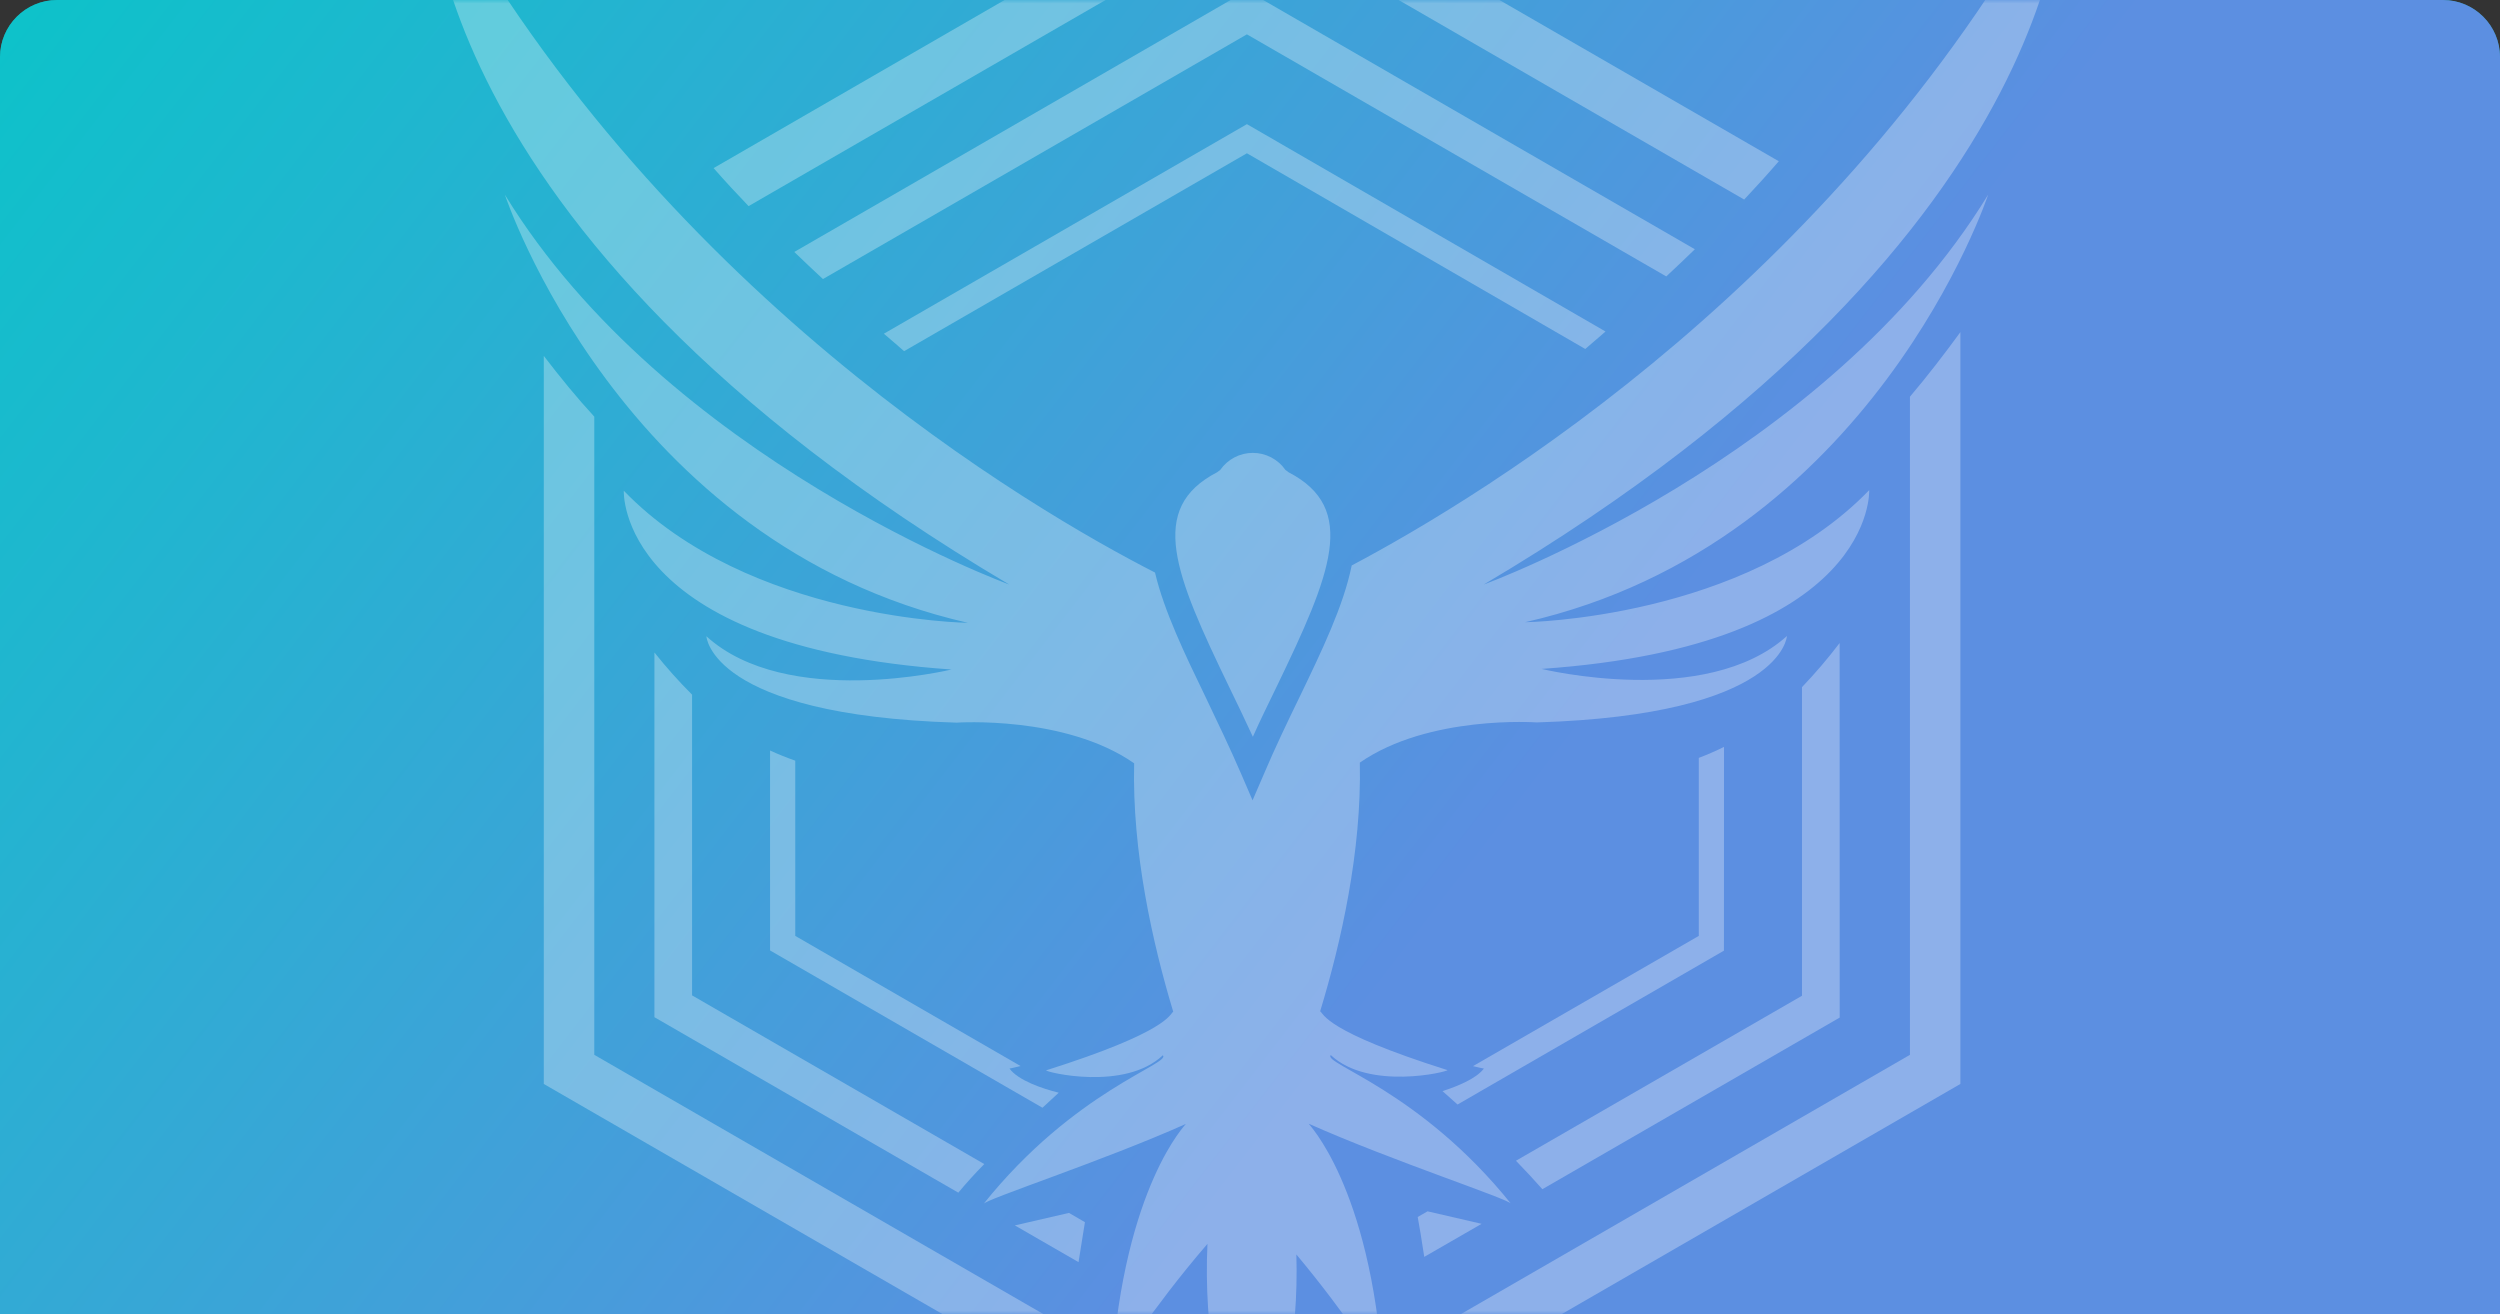 <svg fill="none" height="184" viewBox="0 0 350 184" width="350" xmlns="http://www.w3.org/2000/svg" xmlns:xlink="http://www.w3.org/1999/xlink"><rect x="0" y="0" width="350" height="184" fill="#333333" stroke="none"/><linearGradient id="a" gradientUnits="userSpaceOnUse" x1="-17.797" x2="181.606" y1="-0" y2="153.689"><stop offset="0" stop-color="#08c6c8"/><stop offset="1" stop-color="#946af2"/></linearGradient><mask id="b" height="184" maskUnits="userSpaceOnUse" width="350" x="0" y="0"><path d="m0 8c0-4.418 3.582-8 8-8h334c4.418 0 8 3.582 8 8v176h-350z" fill="#08c6c8"/></mask><path d="m0 8c0-4.418 3.582-8 8-8h334c4.418 0 8 3.582 8 8v176h-350z" fill="#08c6c8"/><path d="m0 8c0-4.418 3.582-8 8-8h334c4.418 0 8 3.582 8 8v176h-350z" fill="url(#a)" fill-opacity=".6"/><g fill="#fff" fill-opacity=".3" mask="url(#b)"><path d="m123.741 46.719c1.054.885 1.96 1.697 2.835 2.445l47.992-27.706 47.37 27.4c.885-.748 1.834-1.57 2.835-2.445l-50.205-29.033z"/><path d="m241.362 104.564c-1.151.572-2.329 1.085-3.531 1.539v24.923l-31.615 18.232c.906.232 1.528.337 1.528.337-1.054 1.412-3.678 2.476-5.796 3.161.537.475 1.254 1.118 2.107 1.876l37.296-21.54z"/><path d="m141.329 149.595s.622-.106 1.55-.348l-31.542-18.221v-24.533c-1.18-.411-2.361-.886-3.53-1.423v27.99l38.138 22.025 2.277-2.107c-2.235-.548-5.691-1.718-6.893-3.383z"/><path d="m111.2 35.274c1.356 1.307 2.694 2.571 4.015 3.794l59.352-34.26 58.71 33.892c1.317-1.222 2.656-2.498 4.004-3.804l-62.714-36.21z"/><path d="m257.549 90.021c-1.639 2.156-3.398 4.218-5.27 6.176v43.207l-40.046 23.101c1.276 1.317 2.53 2.655 3.699 3.983l41.627-24.028z"/><path d="m104.803 28.856 70.492-40.7 68.889 39.783c1.676-1.781 3.31-3.583 4.848-5.364l-73.769-42.575-75.36 43.534c1.56 1.781 3.204 3.562 4.9 5.322z"/><path d="m149.888 186.174-66.687-38.497v-89.345c-2.424-2.624-4.785-5.522-7.071-8.505v101.927l73.442 42.396c-.032-2.662.074-5.325.316-7.977z"/><path d="m267.391 55.54v92.137l-66.75 38.539c.221 2.74.358 5.48.316 7.967l73.495-42.428v-105.257c-2.213 3.035-4.616 6.165-7.061 9.042z"/><path d="m151.889 171.104-2.234-1.296-7.577 1.749 8.916 5.143c.39-2.308.664-4.268.895-5.596z"/><path d="m137.8 162.968-40.911-23.616v-42.101c-1.867-1.865-3.626-3.836-5.269-5.902v51.059l42.544 24.565c1.117-1.339 2.36-2.719 3.636-4.005z"/><path d="m199.86 169.586-1.381.791c.211 1.17.559 3.161.917 5.585l8.03-4.626z"/><path d="m172.071 96.155c1.106 2.276 2.234 4.605 3.33 6.997 1.054-2.392 2.223-4.721 3.319-6.997 7.63-15.808 11.466-24.976 1.666-30.045l-.433-.327c-.511-.735-1.193-1.335-1.986-1.749-.794-.414-1.676-.631-2.571-.631-.896 0-1.778.216-2.571.631-.794.414-1.476 1.015-1.987 1.749l-.432.327c-9.801 5.069-5.965 14.248 1.665 30.045z"/><path d="m278.34 27.254c-22.647 37.043-70.608 54.578-70.608 54.578 84.445-49.994 81.273-100.273 81.273-100.273-30.298 56.96-81.146 87.754-99.767 97.607-1.139 5.659-4.216 12.024-7.377 18.579-1.644 3.383-3.331 6.892-4.88 10.538l-1.623 3.762-1.622-3.762c-1.56-3.604-3.246-7.113-4.88-10.538-2.982-6.165-5.88-12.182-7.155-17.589-16.862-8.62-70.281-39.551-101.686-98.597 0 0-3.162 50.279 81.273 100.273 0 0-47.94-17.536-70.608-54.578 0 0 16.145 48.867 64.843 59.943 0 0-30.719-.401-48.192-18.495 0 0-1.054 21.762 45.874 25.029 0 0-23.048 5.596-34.313-4.658 0 0 .558 11.054 35.019 12.098 0 0 15.196-1.054 24.87 5.69-.305 12.383 2.582 25.208 5.47 34.777-.506.348-.653 2.793-17.799 8.21 0 .263 11.002 2.94 16.345-2.108 1.233 1.17-12.394 4.922-25.113 20.824.158-.622 16.692-6.017 28.337-11.213.127-.074-8.61 8.61-10.38 34.492.306-.084 5.406-8.43 13.405-17.704-.554 11.938 1.566 23.848 6.207 34.861v-40.31 40.278c4.448-10.538 6.576-21.91 6.239-33.343 7.25 8.662 11.813 16.102 12.098 16.187-1.771-25.883-10.539-34.566-10.37-34.492 11.645 5.195 28.18 10.591 28.327 11.212-12.741-15.87-26.441-19.622-25.239-20.824 5.343 5.017 16.387 2.34 16.334 2.108-17.346-5.48-17.293-7.925-17.81-8.22 0 0 0 0 0-.053 2.909-9.568 5.818-22.383 5.544-34.776 9.674-6.713 24.776-5.628 24.776-5.628 34.46-1.054 35.019-12.098 35.019-12.098-11.319 10.233-34.356 4.605-34.356 4.605 46.875-3.267 45.874-25.029 45.874-25.029-17.472 18.095-48.192 18.495-48.192 18.495 48.698-11.044 64.843-59.858 64.843-59.858z"/></g></svg>